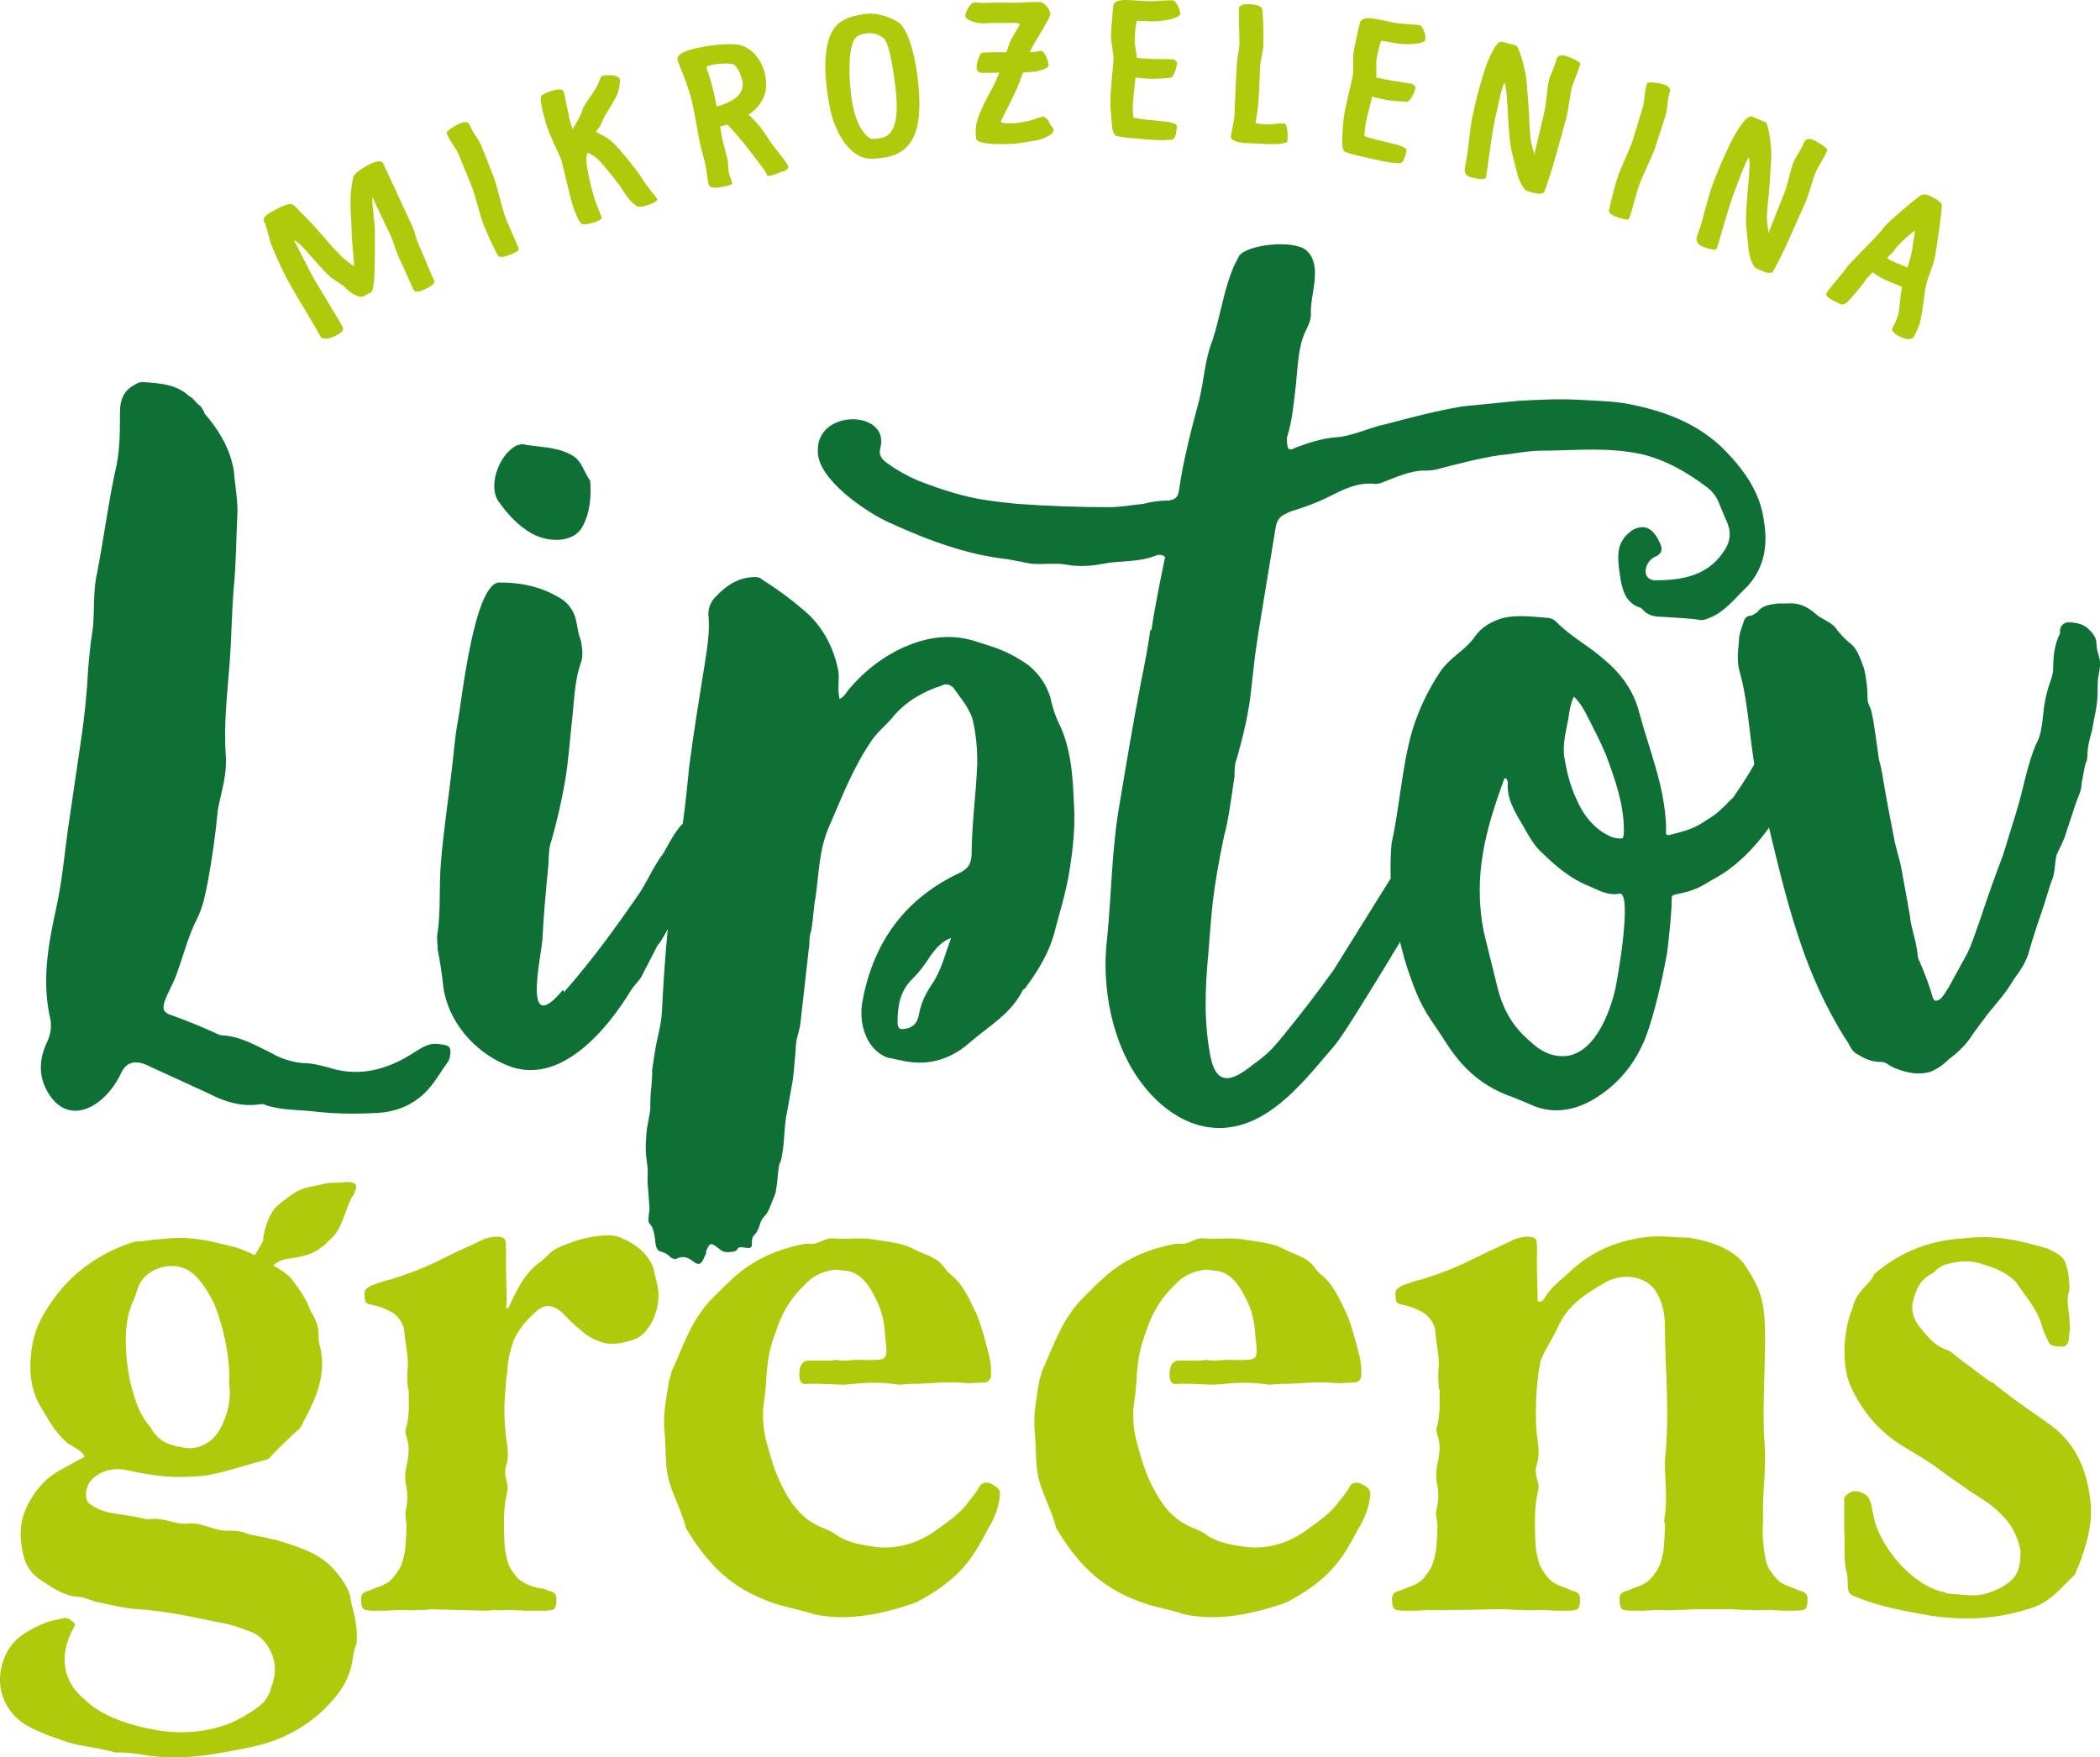 <?xml version="1.0" encoding="UTF-8"?>
<svg id="Layer_2" data-name="Layer 2" xmlns="http://www.w3.org/2000/svg" viewBox="0 0 1372.87 1149.09">
  <defs>
    <style>
      .cls-1 {
        fill: #afca0b;
      }

      .cls-1, .cls-2 {
        stroke-width: 0px;
      }

      .cls-2 {
        fill: #0e7035;
      }
    </style>
  </defs>
  <g id="Layer_1-2" data-name="Layer 1">
    <path class="cls-2" d="M294.28,690.03c0,1.45-.74,2.9-1.49,4.34-5.95,7.96-10.42,17.38-19.35,23.89-7.44,5.79-16.37,8.69-26.05,9.41-13.4.72-26.79.72-40.19-.73-11.17-1.45-22.33-.72-33.49-4.34-.74-.72-2.23-.72-2.98-.72-12.65,2.17-23.82-1.45-34.98-7.24l-37.96-17.38c-8.19-4.34-14.89-3.62-18.61,4.35-9.68,21-33.49,36.2-47.64,13.03-6.7-10.86-5.95-22.45-.74-33.3,2.23-5.07,2.98-9.41,2.23-14.48-5.95-25.34-1.49-49.24,3.72-73.13,3.72-16.65,5.21-33.31,7.44-49.96l8.93-60.82c2.23-15.2,3.72-29.69,4.47-44.89.74-8.69,1.49-17.38,2.98-26.06,1.49-12.31,0-25.34,2.98-37.65,4.46-23.17,7.44-47.06,12.65-70.23,2.23-10.86,2.23-23.17,2.23-34.75,0-7.24,2.23-13.76,8.93-17.38,2.23-1.45,3.72-2.17,5.95-2.17,11.17.72,22.33,1.45,30.52,9.41.74,0,.74.72,1.49.72,2.23,2.17,3.72,4.34,5.96,5.79l2.23,3.62v.72l2.98,3.62c8.19,10.14,14.14,21,16.38,34.03.74,10.14,2.98,20.27,2.23,30.41-.74,15.21-.74,30.41-2.23,45.61-1.49,17.38-1.49,35.48-2.98,52.85-1.49,18.83-3.72,38.38-2.23,57.92.74,12.31-2.98,23.17-5.21,34.75-1.49,15.93-3.72,31.86-6.7,47.79-1.49,7.24-2.98,15.93-6.7,23.17-5.95,11.58-8.93,23.89-13.4,36.2-2.23,6.52-5.95,12.31-8.19,18.82-.74,3.62-1.49,5.79,2.98,7.96,10.42,3.62,20.84,7.97,30.52,12.31,1.49.72,2.98,1.45,4.46,1.45,11.91.72,21.58,6.52,32.01,11.58,5.95,3.62,13.4,5.79,20.1,6.52,5.95,0,11.91,1.45,17.12,2.9,20.1,6.52,37.96,1.45,54.34-8.69,5.95-3.62,11.16-7.96,18.61-6.52,5.95.72,7.44,1.45,6.7,7.24"/>
    <path class="cls-2" d="M501.94,485.12c0,.72-1.49,5.07-2.23,5.07-6.7,9.41-5.21,15.93-10.42,26.07-4.47,8.69-4.47,10.14-12.65,24.62-2.23,2.9-4.47,5.79-5.96,8.69-5.95,10.14-10.42,21-17.12,29.69-8.19,11.58-14.14,23.89-21.59,36.2l-2.23,2.9-9.68,18.82c-1.49,3.62-5.21,6.52-7.44,10.14-14.89,24.62-46.15,63.71-81.13,49.23-21.58-8.69-38.7-28.96-41.68-51.41-.74-7.96-2.23-16.65-3.72-24.62,0-3.62-.74-7.24,0-10.86,2.23-15.2.74-31.13,2.23-46.34,1.49-18.83,4.47-38.38,6.7-57.2,1.49-11.58,2.23-23.89,4.46-35.48,2.23-11.58,10.42-89.06,26.8-89.78,13.4,0,25.31,2.17,37.21,8.69,7.44,3.62,11.91,9.41,13.4,17.38.74,4.34,1.49,8.69,2.98,12.31.74,5.07,1.49,9.41,0,13.76-4.47,12.31-4.47,26.07-5.95,38.37-1.49,13.03-2.23,26.07-4.47,39.1-2.23,13.03-5.21,26.06-8.93,39.1-2.23,5.79-1.49,12.31-2.23,18.1-1.49,15.93-2.98,31.13-3.72,47.06-1.49,14.48-12.65,63.71,13.4,32.58q.74.72.74,1.45c20.84-23.89,34.98-44.17,47.64-62.27,6.7-9.41,10.42-19.55,17.12-28.24,2.23-3.62,9.68-18.83,14.89-21l2.98-3.62c4.47-9.41,8.93-11.58,14.14-21,2.23-2.9,5.96-2.17,8.19-4.34,4.47-3.62,8.93-7.97,11.91-12.31,4.47-5.79,8.93-13.76,13.4-19.55.74-1.45,2.98-2.9,4.47-1.45,2.23,1.45,0,7.96-1.49,10.14M380.61,344.66c-5.21,9.41-20.1,10.86-32.75,4.34-8.93-5.07-16.37-13.03-22.33-21.72-6.7-10.86,1.49-31.13,12.65-36.2,1.49,0,2.23-.72,2.98-.72,10.42,2.17,21.59,1.45,31.26,6.52,8.19,3.62,8.93,11.58,13.4,17.38.74,10.86,0,21-5.21,30.41"/>
    <path class="cls-2" d="M554.04,451.82c11.91-14.48,26.79-25.34,43.17-31.13,14.14-5.07,28.28-5.79,42.43-.72,9.68,2.9,18.61,5.79,27.54,11.59,8.93,5.07,15.63,13.03,19.35,23.89,1.49,7.24,3.72,13.76,6.7,19.55,7.44,16.65,8.19,34.75,8.93,52.13.74,14.48-.74,28.24-2.98,41.99-2.23,14.48-6.7,28.24-10.42,42.72-3.72,12.31-10.42,23.17-17.86,33.31,0,.72-1.49,1.45-2.23,2.17-7.44,15.21-21.59,23.17-33.49,33.31-12.65,11.58-27.54,16.65-44.66,13.03l-10.42-2.17c-14.89-5.79-18.61-23.89-16.38-36.2,7.44-41.27,29.77-68.78,64.01-84.71,5.21-2.9,6.7-5.07,7.44-10.86,0-20.27,2.98-40.55,3.72-60.82,0-9.41-.75-18.82-2.98-28.24-2.23-7.96-8.19-14.48-12.65-21-2.23-2.17-5.21-2.9-7.44-1.45-11.16,3.62-22.33,9.41-31.26,19.55-4.47,5.79-10.42,10.14-14.89,16.65-11.91,17.38-19.35,36.93-27.54,55.75-6.7,15.2-6.7,30.41-8.93,46.34-1.49,7.24-1.49,15.21-2.98,22.45-1.49,3.62-.75,7.96-1.49,11.58l-5.21,46.34c-.74,8.69-3.36,11.03-3.36,19.72-2.23,26.07-1.26,14.96-5.72,41.03-1.49,6.52-1.49,13.76-2.23,21-2.23,18.83-2.58,4.42-4.07,23.97-1.49,10.86-.86,6.03-4.59,16.17-3.72,9.41-4.47,3.8-7.45,13.94-2.98,7.24-4.59,3.19-4.59,11.15,0,5.07-8.26-1-9.74,3.35-.74,1.45-7.44,2.17-9.68.73l-2.98-2.17c-4.47-3.62-5.21-2.9-7.44,2.17,0,.72,0,2.17-.74,2.9-2.23,5.79-3.72,7.24-8.19,3.62-2.98-2.17-5.95-3.62-10.42-1.45-.75.72-2.23,0-3.72-.72-5.95-6.52-9.61-.45-10.35-12.03-2.23-15.93-5.83-4.09-3.59-20.02l-1.37-18.34c.74-12.31-1.14-10.68-1.14-22.99.74-14.48.74-8.95,2.98-23.43,0-5.07,0-10.14.74-15.2,1.49-18.83-.98-1.2,2-20.75,1.49-10.86,4.1-16.82,4.85-27.68,1.49-29.69,3.72-60.09,8.19-89.78,4.47-23.17,7.44-47.06,9.68-70.96,2.98-23.17,6.7-45.61,10.42-68.78,1.49-9.41,2.98-19.55,2.23-28.96-.74-5.07,1.49-10.14,4.47-13.03,7.44-7.96,15.63-13.03,26.05-13.03,2.23,0,3.72.72,5.21,2.17,10.42,6.52,20.1,13.76,29.77,22.44,9.68,9.41,16.38,21.72,19.35,36.93.74,5.79-.74,11.58.74,18.1,2.23-.72,3.72-2.9,5.21-5.07M608.37,624.86c-3.72,5.79-7.44,10.86-11.91,15.2-8.19,7.96-9.68,18.1-9.68,28.24,0,4.34,1.49,5.07,5.21,4.34,5.21-.72,8.19-4.34,8.93-10.14,1.49-7.96,5.21-14.48,9.68-21,5.21-8.69,7.44-18.1,11.17-28.24-5.96,2.17-9.68,6.52-13.4,11.58"/>
    <path class="cls-2" d="M1140.54,385.2c-6.7,6.52-13.4,15.2-23.07,18.82-1.49.72-3.72,1.45-5.21,1.45-8.93-1.45-17.12-1.45-25.31-2.17-5.21,0-9.68-.72-13.4-5.07l-.74-.72c-9.68-2.9-11.91-10.86-13.4-18.82-.74-5.07-1.49-9.41-1.49-14.48,0-7.97,2.98-13.03,8.93-17.38,7.44-4.34,13.4-2.17,17.86,7.24,2.23,4.34,2.23,7.24-1.49,9.41-3.72,1.45-6.7,4.34-7.44,9.41,0,3.62,1.49,5.79,5.21,6.52h1.49c17.12,0,33.49-2.9,43.91-18.1,5.21-7.24,5.95-13.76,1.49-22.45l-4.47-10.86c-1.49-3.62-4.47-7.24-7.44-9.41-13.4-10.14-27.54-18.1-43.17-21.72-10.42-2.17-20.84-2.9-31.26-2.9-11.91,0-23.07.72-34.24.72-8.93,0-17.86,2.17-26.8,2.9-14.14,2.17-27.54,5.79-41.68,9.41-2.98.72-5.95.72-9.68.72-8.19.72-14.89,3.62-22.33,6.52-2.23.72-4.46,2.17-7.44,2.17-12.65-1.45-22.33,4.34-32.75,9.41-5.95,2.9-11.91,5.07-18.61,7.24-2.23.72-5.21,1.45-7.44,2.9-3.72,1.45-5.95,4.34-6.7,9.41l-11.16,68.06-2.23,15.2-2.23,19.55c-1.49,16.65-5.21,31.86-9.68,47.79-1.49,3.62-1.49,7.24-1.49,11.59-2.23,15.2-4.47,31.13-6.7,38.37-8.19,39.1-8.19,50.68-10.42,77.47-2.23,23.89-2.98,44.89,1.49,68.06,4.46,20.27,15.63,14.48,29.03,3.62,8.19-5.79,11.16-9.41,15.63-14.48,14.89-18.1,25.31-31.86,35.73-46.34l32.01-51.41,5.95-9.41c1.49-2.9,2.98-5.07,4.46-6.52,6.7-11.58,13.4-23.17,23.07-38.37,2.23-3.62,14.14-13.03,16.38-15.2,4.47-3.62,8.93-7.96,11.91-12.31,4.46-5.79,8.93-13.76,13.4-19.55.74-1.45,2.98-2.9,4.47-1.45,2.23,1.45,0,7.96-1.49,10.14,0,.72-1.49,5.07-2.23,5.07-6.7,9.41-5.21,15.93-10.42,26.07-4.47,8.69-4.47,10.14-12.65,24.62-2.23,2.9-4.47,5.79-5.95,8.69l-12.65,23.89c-8.93,13.76-55.82,93.4-65.5,104.99-16.38,18.82-35.73,44.89-61.78,52.13-26.05,7.24-49.12-7.24-64.01-26.79-20.1-26.07-26.79-63.72-23.07-94.85,2.98-29.68,2.98-58.65,8.19-88.33,4.47-26.79,8.93-53.58,14.14-80.37,2.23-10.86,4.47-22.44,5.95-33.3h.75c2.23-15.93,7.44-40.55,8.93-47.79-2.23-2.17-5.21-1.45-6.7-.72-11.17,4.34-22.33,2.9-33.49,5.07-7.44,1.45-15.63,2.17-23.82.72-7.44-1.45-15.63,0-23.82-.72l-14.89-2.9c-26.79-2.9-52.1-12.31-77.41-23.89-14.89-6.52-46.89-28.24-46.89-46.34-1.49-28.24,46.89-27.51,40.94-2.9-1.49,5.07.74,7.96,5.21,10.86,5.95,4.34,12.65,7.96,19.35,10.86,7.44,2.9,15.63,5.79,23.07,7.96,14.14,4.34,27.54,5.79,41.68,7.24,20.1,1.45,40.19,2.17,60.29,2.17,7.44,0,14.89-1.45,22.33-2.17,5.21-1.45,11.17-2.17,16.38-2.17,4.47-.72,5.95-2.17,6.7-5.79,2.98-21,8.19-40.55,13.4-60.1,2.98-12.31,3.72-26.07,8.19-37.65,5.95-17.38,7.44-34.03,14.89-50.68l2.98-5.79c5.21-7.24,34.98-10.86,43.92-3.62,11.16,10.14,2.23,28.96,2.98,41.99,0,5.79-3.72,10.14-5.21,15.2-2.98,7.96-3.72,21.72-4.47,29.69-1.49,12.31-2.23,23.89-5.96,35.48,0,2.17,0,5.07.74,7.24,2.23,1.45,3.72,0,5.21-.72,8.19-2.9,16.38-5.79,25.31-6.52,11.91-.72,22.33-6.52,33.49-8.69,16.38-4.34,32.75-8.69,49.87-11.59l36.47-3.62c13.4-.72,26.05-1.45,39.45-.72,11.16.72,22.33.72,33.49,2.9,21.59,4.34,42.43,11.59,59.55,27.51,14.14,13.76,26.05,29.69,28.28,49.23,2.98,17.38-.74,32.58-12.65,44.17"/>
    <path class="cls-2" d="M1195.62,457.61c0,1.45-.74,2.9-1.49,4.34-10.42,24.62-13.4,40.55-28.28,65.16-11.17,18.1-24.56,35.48-43.17,46.34l-5.21,2.9c-14.14,9.41-24.56,7.24-24.56,10.14,0,10.14-1.49,23.17-2.98,36.2-2.98,16.65-8.19,39.82-14.14,55.75-6.7,16.65-17.12,29.68-32.01,39.1-13.4,8.69-29.03,11.58-43.91,4.34l-10.42-4.34c-19.35-6.52-32.75-18.1-43.91-35.48-10.42-16.65-15.63-20.27-23.82-44.17-6.7-18.1-12.65-48.51-12.65-68.06,0-6.52,0-12.31.74-18.83,5.21-23.17,6.7-49.96,13.4-73.13,4.47-14.48,10.42-26.79,18.61-39.1,6.7-9.41,16.38-13.76,22.33-22.45,4.47-6.52,11.16-10.14,18.61-12.31,9.68-2.17,19.35-.72,29.03,0,2.23,0,4.47,1.45,5.21,2.17,9.68,10.14,21.58,15.93,32.01,25.34,10.42,8.69,18.61,19.55,22.33,33.31,6.7,25.34,17.12,49.23,17.86,76.03,0,3.62-.74,5.79,2.23,5.07,11.91-2.9,15.63-4.34,21.59-7.96l6.7-4.34c5.21-3.62,9.68-8.69,13.4-12.31,6.7-9.41,13.4-20.27,18.61-30.41,1.49-2.17,2.98-4.34,5.21-5.07,8.93-4.34,14.89-11.58,21.59-18.1,3.72-4.34,8.19-7.24,9.68-13.03.74-2.17,2.98-2.17,5.21-2.17,2.23.72,2.98,2.9,2.23,5.07M1058.67,584.32c-7.44,1.45-13.4-2.17-20.1-5.07-11.16-4.34-20.84-12.31-29.77-21-5.95-5.07-9.68-12.31-13.4-18.82-5.21-8.69-10.42-17.38-9.68-27.51,0-2.17-1.49-3.62-2.23-2.9-11.91,32.58-20.84,62.99-13.4,100.64l8.93,36.2c2.98,12.31,8.93,23.89,18.61,32.58,5.21,5.07,11.17,10.14,18.61,11.58,23.07,5.07,34.98-23.89,39.45-41.99,1.49-5.79,11.91-65.16,2.98-63.72M1022.94,496.71c1.49,8.69,3.72,17.38,7.44,25.34,3.72,8.69,8.93,16.65,17.86,22.45,3.72,2.17,7.44,4.34,12.65,3.62.74-2.17.74-3.62.74-5.07,0-17.38-5.95-34.03-11.91-49.96-3.72-8.69-8.19-17.38-12.65-26.07-2.23-4.34-4.47-7.96-8.19-11.58-2.98,6.52-2.98,12.31-4.46,18.83-1.49,7.24-2.98,15.2-1.49,22.44"/>
    <path class="cls-2" d="M1186.68,401.13c3.72,3.62,9.68,5.07,13.4,9.41,2.98,4.34,6.7,7.96,10.42,10.86,4.47,4.34,5.95,10.14,8.19,15.93,1.49,6.52,2.23,13.03,2.23,19.55,0,2.9,1.49,5.07,2.23,7.24,1.49,5.79,2.23,11.58,2.98,16.65l2.23,15.93c1.49,5.07,2.23,9.41,2.98,14.48l2.98,16.65,4.47,23.17,2.23,8.69c2.23,7.24,2.98,14.48,4.47,21.72l2.98,16.65c.74,8.69,4.47,17.38,5.21,26.79,0,1.45.74,2.9,1.49,4.34,2.98,7.24,5.96,14.48,8.19,22.45.74,2.9,2.23,3.62,5.21,1.45,2.23-2.17,3.72-5.07,5.21-7.24l11.91-21.72c3.72-7.24,5.95-15.2,8.93-23.17,4.47-13.76,9.68-28.24,14.89-41.99l8.93-28.96c4.46-14.48,6.7-29.69,12.65-43.44,2.98-5.07,3.72-11.58,4.47-18.1.74-7.96,2.23-15.93,5.21-23.89.74-2.17,1.49-5.07,1.49-7.24,0-7.96.75-15.93,4.47-23.17v-2.17c0-2.17,2.23-5.07,5.21-5.07,4.47,0,9.68.72,13.4,4.34,2.98,2.9,5.21,5.79,5.21,9.41,0,2.9.74,5.79,1.49,7.97,1.49,4.34.74,7.96,0,12.31-.74,3.62-.74,7.24-.74,11.58,0,8.69-2.23,16.65-3.72,25.34-1.49,5.07-2.98,10.86-2.98,16.65,0,2.17-.74,3.62-1.49,5.79l-2.23,11.58c0,5.07-2.23,8.69-3.72,13.03l-6.7,20.27c-1.49,5.07-3.72,8.69-5.96,13.76-1.49,5.79-.74,12.31-3.72,18.1l-4.47,14.48c-3.72,10.86-7.44,21.72-10.42,32.58-2.23,6.52-5.96,11.58-9.68,16.65-4.47,7.96-10.42,14.48-16.38,21.72l-9.68,13.03c-4.47,7.24-9.68,12.31-15.63,16.65-3.72,3.62-7.44,6.52-12.65,8.69-7.44,2.17-14.89.72-22.33-2.17-2.23-.73-4.47-2.17-6.7-3.62-1.49-.72-2.23-.72-3.72-.72-5.21,0-10.42-2.17-14.89-5.07-2.98-1.45-4.46-4.34-5.95-7.24-33.49-51.41-43.17-107.16-58.06-166.53-6.7-25.34-5.96-50.68-12.65-75.3-2.23-7.24-1.49-13.76-.74-21,0-4.34,1.49-7.96,2.98-12.31.74-2.9,2.23-4.34,5.21-4.34l3.72-2.17c3.72-5.07,8.93-5.07,13.4-5.79h5.95c6.7-.72,12.65,1.45,18.61,6.52"/>
    <path class="cls-1" d="M233.16,1074.68c-2.39,5.26-2.39,11-3.83,16.26-3.83,12.92-11,20.57-20.57,29.66-13.87,11.96-29.18,18.65-45.92,22-25.83,5.26-46.4,9.09-72.23,4.3-3.35-.48-11.96-1.44-14.83-.96-11.96-3.35-21.52-3.83-31.09-6.7-10.05-3.35-15.78-5.26-25.35-10.04-16.74-8.61-24.39-27.74-15.79-46.88,4.78-10.52,13.39-15.78,24.4-20.57,4.3-1.91,9.57-2.87,14.35-3.83,1.91-.48,6.7,2.87,6.7,4.3-.48,2.39-2.39,4.31-2.87,6.22-7.65,16.74-3.83,32.53,9.57,43.05,9.57,10.04,29.18,16.74,45.92,19.61,18.18,3.35,39.7,1.43,56.44-8.13,9.09-5.26,16.74-9.57,19.13-19.13,0-1.43,1.43-2.87,1.43-4.78,4.3-13.39-4.3-29.18-15.78-32.53-6.22-2.39-12.91-4.78-19.61-5.74-19.13-3.82-33-7.17-52.62-8.61-9.09-.48-18.18-2.87-27.27-4.79-4.78-.95-8.13-3.35-12.91-3.35-8.13-.48-16.74-6.22-22.48-10.05-7.17-4.3-11.48-10.52-12.92-18.17-3.35-15.78-1.43-26.31,8.13-40.18,5.74-7.65,10.52-11.48,18.66-15.79,2.87-1.43,10.04-5.74,13.39-7.17-.48-3.83-8.61-7.18-11-9.09-8.13-6.7-12.44-15.31-17.7-23.92-7.65-12.92-7.65-26.79-5.26-41.14,2.39-12.43,8.61-22.48,16.27-32.52,12.43-15.79,28.7-26.79,48.31-33.49,2.87-.95,4.78-.95,7.17-.95,6.22-.96,23.44-2.87,30.14-1.91,9.57.48,18.65,2.87,28.22,5.26,5.26.96,10.52,3.83,15.31,5.74l5.26-9.09c.48-7.18,3.35-15.79,7.65-21.53,3.83-3.83,6.22-5.26,10.04-8.13,7.65-5.74,13.39-5.74,21.52-7.65,3.35-1.44,11-.48,14.83-1.44,4.78,0,5.26.48,6.7,1.91.96,2.39-.96,3.83-1.44,6.7-1.91,1.44-2.39,4.31-3.35,6.22-4.31,10.04-5.26,17.7-13.87,24.39-.48,1.44-5.26,4.3-6.22,5.26-6.7,3.83-10.52,4.3-19.61,5.74-4.3.48-7.18,2.39-9.57,4.3,1.91,1.44,4.3,2.39,6.22,3.83,1.91,1.43,3.83,3.35,4.31,3.35,4.78,5.74,11,14.35,13.87,22.48,2.87,4.78,5.26,9.57,5.26,15.31,0,2.87,0,5.74.96,8.13,4.78,19.61-3.83,36.35-12.92,53.09-7.17,6.7-14.35,13.39-21.04,20.57-11.96,2.87-32.05,10.04-44.01,11-19.13,1.43-28.22.48-50.7-4.3-11-1.44-22,4.3-23.92,12.92-.96,2.39-.48,7.65,1.44,9.09,4.31,3.35,7.65,4.78,13.39,6.22,5.26.95,16.74,2.39,22,3.82,1.44.48,3.83.48,4.31.48,9.57-1.44,16.74,3.82,24.88,2.87,7.17-.96,14.35,2.87,21.52,4.3,5.26.96,11-.48,16.26,1.91,5.74,1.91,9.09,1.91,14.83,3.35l6.22,1.44c15.31,4.78,28.22,8.61,37.79,20.09,3.83,4.3,9.57,12.44,10.04,18.66.96,6.7,4.79,14.35,3.83,28.7M84.88,902.48c3.83,15.78,7.18,23.44,13.39,30.61,5.26,9.09,10.52,11.48,21.52,13.39,6.22,1.44,12.92-.48,18.18-4.78,7.17-5.74,13.87-22.48,11.96-35.87-.48-1.43,0-3.35,0-4.78,0-17.22-4.31-33.96-9.57-47.83-3.35-7.17-9.57-17.7-16.27-22-8.13-5.26-19.13-4.3-26.79,1.43-7.65,5.74-6.7,10.52-10.52,18.66-6.7,14.35-4.78,36.83-1.91,51.18"/>
    <path class="cls-1" d="M417.81,874.26c-4.3,2.39-13.39,4.78-18.18,4.3-4.3.48-11.96-2.87-16.26-5.74-3.35-2.87-7.17-5.74-10.52-9.09-4.3-4.3-6.22-7.18-11-9.09-6.22-2.39-10.52,1.44-18.17,9.57-2.39,2.87-5.74,7.17-8.13,12.92-1.91,5.74-3.83,12.43-3.83,19.61-.48,2.39-.96,5.26-.96,8.13,0,1.91-.48,3.83-.48,5.74-.96,10.04-.48,20.09.48,28.7.96,6.7,2.39,12.92,0,19.61-.96,3.35-.48,6.22.48,9.57.48,1.91.96,4.3.48,6.22-2.87,11.48-2.39,22.96-1.91,34.92,0,1.43.48,2.87.48,4.78,1.91,8.13,1.91,9.57,6.7,15.79,3.35,4.79,11.96,8.13,18.65,8.61,4.78,2.39,7.65,1.44,8.13,6.22,0,4.3-.48,7.18-2.87,7.65-.96,0-2.39.48-3.83.48h-14.83c-1.91-.48-4.3,0-6.22-.48-7.65,0-10.04.48-13.87,0-1.91.48-3.83.48-5.74.48-11-.48-22.48-.48-34.44-.96-3.35.48-6.7.48-9.09.48-3.83.48-6.22,0-13.87,0-1.91.48-4.3,0-6.22.48h-10.04c-1.44,0-2.87-.48-3.83-.48-2.39-.48-2.87-3.35-2.87-7.65.48-4.78,3.35-3.83,8.13-6.22,6.7-2.39,10.52-3.82,13.87-8.61,4.78-6.22,4.78-7.65,6.7-15.79.48-6.22.96-10.52.96-16.74v-1.44c-.48-2.87-.96-5.74-.48-8.61,1.44-5.74,1.44-11.48,0-17.7-.48-3.35-.48-7.65.48-11,1.44-6.7,2.39-12.92,0-19.61-.48-1.43-.96-3.35-.48-4.78,2.87-9.57,1.91-17.22,1.91-26.31h-.48c-.48-5.26-.48-10.52,0-16.27,0-7.65-1.91-14.35-2.39-22-.48-5.26-5.26-11-10.04-12.91-4.3-2.39-8.61-3.35-12.92-4.3-2.87-.96-2.87-2.39-2.87-5.26-.48-2.87,0-4.3,2.39-5.74.96-.96,3.83-1.91,5.26-2.39,2.39-.96,7.17-2.39,9.57-2.87,27.26-8.61,33.01-13.87,50.7-21.53l10.04-4.78c5.26-1.91,12.44-2.39,13.87.48.96,3.35.48,10.52.48,14.35,0,8.61.48,17.22.48,25.35,0,1.44,0,2.87-.48,4.3l1.44.96c5.26-11.48,10.52-22.96,20.57-30.14,4.78-3.35,7.17-7.65,11.96-9.57,4.3-1.91,9.09-3.83,13.87-5.26,6.7-1.91,19.13-4.3,25.83-1.91,7.17,2.87,14.35,6.7,19.61,14.35,1.43,2.39,2.87,4.3,3.35,7.17.48,3.35,1.91,6.7,2.39,10.05,2.87,12.44-2.87,27.74-11.96,33.96"/>
    <path class="cls-1" d="M529.27,1054.59c-9.57-2.87-19.13-4.3-28.22-8.13-13.87-5.26-26.31-13.39-36.35-24.87-5.74-6.22-11.48-14.35-16.26-22.48-2.39-10.04-8.13-20.57-11-30.61-2.87-10.04-1.91-20.57-2.87-30.61-1.43-13.39.96-22.48,2.87-35.4,0-.48.96-1.91,1.43-5.26,8.61-18.66,12.91-34.44,27.74-49.27,4.3-4.3,8.61-8.61,12.91-12.43,12.92-11.96,28.7-18.66,45.44-22,1.91-.48,6.7,0,8.13-.48,4.78-1.43,7.65-3.82,11.96-3.35,9.57.96,17.7-.96,27.27.96,8.61,1.43,17.22,1.91,25.35,6.22,6.22,3.35,13.39,4.78,17.7,9.57,1.91,1.91,3.35,4.3,5.26,6.22,9.09,6.7,12.91,16.74,17.7,26.31,3.35,7.65,6.7,21.05,8.61,28.7.96,3.83.96,7.66.96,11.48,0,2.39-1.44,4.3-3.83,4.78-3.82,0-7.65.48-11.48.48-14.83-1.44-24.87.48-37.79.48-2.39,0-4.78.48-7.17.48-12.91-1.91-20.57-1.43-35.4,0-8.13,0-16.26-.96-24.87-.48-3.35.48-4.78-1.43-4.78-6.22,0-5.26,1.43-9.09,6.7-9.09h6.7c2.87,0,6.22.48,10.05-.48,5.74.96,7.65.48,13.39,0,3.35,0,10.04.48,13.39,0,8.13,0,7.17-3.35,5.74-16.74-.48-11-3.35-18.66-8.13-27.27-3.83-6.7-9.57-14.35-19.61-14.35-6.22-1.91-16.74,1.91-21.53,6.22-11,10.05-17.22,19.13-22,33.48-7.66,20.09-5.26,30.13-7.66,44.96-1.43,8.61-.95,18.18,1.44,27.26,2.87,10.52,5.74,21.05,11,30.61,6.22,11.96,13.87,21.52,27.26,26.31,2.39.96,5.26,2.39,7.18,3.83,8.13,5.74,17.22,6.7,26.31,8.13,13.87,1.43,28.22-2.39,41.14-12.44,6.22-4.3,15.31-11,19.61-17.7,2.87-3.35,5.74-7.17,7.17-10.04,1.91-2.39,4.78-2.39,7.65-.96,3.35,1.91,6.22,3.35,5.26,8.13-.96,8.13-3.83,14.83-7.65,21.04-4.3,8.13-8.13,15.31-13.87,22.48-9.09,11.48-21.53,19.61-33.48,25.83-17.7,6.22-37.79,11-56.92,9.09-4.3-.48-8.61-.96-12.44-2.39"/>
    <path class="cls-1" d="M771.31,1054.59c-9.57-2.87-19.13-4.3-28.22-8.13-13.87-5.26-26.31-13.39-36.35-24.87-5.74-6.22-11.48-14.35-16.26-22.48-2.39-10.04-8.13-20.57-11-30.61-2.87-10.04-1.91-20.57-2.87-30.61-1.43-13.39.96-22.48,2.87-35.4,0-.48.95-1.91,1.43-5.26,8.61-18.66,12.91-34.44,27.74-49.27,4.3-4.3,8.61-8.61,12.92-12.43,12.91-11.96,28.7-18.66,45.44-22,1.91-.48,6.7,0,8.13-.48,4.78-1.43,7.65-3.82,11.96-3.35,9.57.96,17.7-.96,27.27.96,8.61,1.43,17.22,1.91,25.35,6.22,6.22,3.35,13.39,4.78,17.7,9.57,1.91,1.91,3.35,4.3,5.26,6.22,9.09,6.7,12.91,16.74,17.7,26.31,3.35,7.65,6.7,21.05,8.61,28.7.95,3.83.95,7.66.95,11.48,0,2.39-1.44,4.3-3.83,4.78-3.82,0-7.65.48-11.48.48-14.83-1.44-24.87.48-37.79.48-2.39,0-4.78.48-7.17.48-12.92-1.91-20.57-1.43-35.4,0-8.13,0-16.26-.96-24.87-.48-3.35.48-4.78-1.43-4.78-6.22,0-5.26,1.43-9.09,6.7-9.09h6.7c2.87,0,6.22.48,10.04-.48,5.74.96,7.65.48,13.39,0,3.35,0,10.04.48,13.39,0,8.13,0,7.18-3.35,5.74-16.74-.48-11-3.35-18.66-8.13-27.27-3.83-6.7-9.57-14.35-19.61-14.35-6.22-1.91-16.74,1.91-21.53,6.22-11,10.05-17.22,19.13-22,33.48-7.65,20.09-5.26,30.13-7.65,44.96-1.43,8.61-.96,18.18,1.43,27.26,2.87,10.52,5.74,21.05,11,30.61,6.22,11.96,13.87,21.52,27.26,26.31,2.39.96,5.26,2.39,7.18,3.83,8.13,5.74,17.22,6.7,26.31,8.13,13.87,1.43,28.22-2.39,41.14-12.44,6.22-4.3,15.31-11,19.61-17.7,2.87-3.35,5.74-7.17,7.17-10.04,1.91-2.39,4.78-2.39,7.65-.96,3.35,1.91,6.22,3.35,5.26,8.13-.96,8.13-3.83,14.83-7.65,21.04-4.31,8.13-8.13,15.31-13.87,22.48-9.09,11.48-21.53,19.61-33.48,25.83-17.7,6.22-37.79,11-56.92,9.09-4.31-.48-8.61-.96-12.44-2.39"/>
    <path class="cls-1" d="M1181.72,1045.02c0,4.3-.48,7.18-2.87,7.65-.96,0-2.39.48-3.83.48h-10.04c-1.91-.48-4.31,0-6.22-.48-7.65,0-10.05.48-13.87,0-2.87,0-7.17,0-11.48-.48h-26.79c-4.3.48-8.13.48-11,.48-3.83.48-6.22,0-13.87,0-1.91.48-4.31,0-6.22.48h-10.05c-1.44,0-2.87-.48-3.83-.48-2.39-.48-2.87-3.35-2.87-7.65.48-4.78,3.35-3.83,8.13-6.22,6.7-2.39,10.52-3.82,13.87-8.61,4.78-6.22,4.78-7.65,6.7-15.78.48-6.22.96-10.52.96-16.74v-.48c0-.96-.48-1.91-.48-2.87,2.39-14.35.48-24.39.48-38.74,3.35-33.01,0-61.23,0-87.53,0-9.57-1.44-16.26-5.74-23.44-6.22-10.52-22.48-12.44-33-6.22-13.39,7.65-25.35,15.31-31.57,30.14-3.35,7.17-8.13,13.87-11,21.52-2.87,12.91-3.83,35.4-2.39,48.31.96,6.22,1.91,12.92,0,19.13-1.43,3.35-.48,6.7,0,9.57.96,2.39,1.44,4.78.96,6.7-2.87,11.48-2.39,23.44-1.91,34.92,0,1.91.48,3.82.48,5.74,1.91,8.13,1.91,9.57,6.7,15.78,3.35,4.79,7.18,6.22,13.87,8.61,4.78,2.39,7.65,1.44,8.13,6.22,0,4.3-.48,7.18-2.87,7.65-.95,0-2.39.48-3.83.48h-10.04c-1.91-.48-4.31,0-6.22-.48-7.66,0-10.05.48-13.87,0-2.87,0-7.17,0-11.48-.48-11.48,0-23.44.48-35.4.48h-2.39c-3.83.48-6.22,0-13.87,0-1.91.48-4.31,0-6.22.48h-10.05c-1.44,0-2.87-.48-3.83-.48-2.39-.48-2.87-3.35-2.87-7.65.48-4.78,3.35-3.83,8.13-6.22,6.7-2.39,10.52-3.82,13.87-8.61,4.78-6.22,4.78-7.65,6.7-15.78.48-6.22.96-10.52.96-16.74v-1.91c-.48-2.87-1.44-5.74-.48-9.09,1.44-5.74,1.44-11.96,0-17.7-.48-3.83-.48-7.65.48-11.48,1.43-6.7,2.39-12.92,0-19.13-.48-1.43-.96-3.35-.48-4.78,2.39-8.13,1.91-16.74,1.91-25.35h-.48c-.48-5.26-.48-10.52,0-16.27,0-7.65-1.91-14.35-2.39-22-.48-5.26-5.26-11-10.05-12.91-4.3-2.39-8.61-3.35-12.92-4.3-2.87-.96-2.87-2.39-2.87-5.26-.48-2.87,0-4.31,2.39-5.74.96-.96,3.83-1.91,5.26-2.39,2.39-.96,7.17-2.39,9.57-2.87,27.26-8.61,33-13.87,50.7-21.53l10.05-4.78c5.26-1.91,12.43-2.39,13.87.48.96,3.35.48,10.52.48,14.35,0,8.61.48,17.22.48,25.35,0,.48.48.48.48.48.48.48,1.91.48,1.91,0,.96-.48,1.91-1.44,2.39-2.39,4.31-7.65,11.96-12.44,18.18-18.66,12.91-11.48,28.22-18.18,45.44-20.57,10.52-1.91,20.57,0,30.61,0,14.35,2.39,30.14,7.65,37.31,19.13,9.57,14.83,12.44,22.96,12.44,46.88,0,18.65-1.91,48.79-.48,66.96,1.44,15.78-.95,30.14-.95,45.92v8.13c-.48,5.74,0,12.44.95,19.13,1.44,7.17,1.44,9.09,6.22,14.83,3.35,4.79,7.18,6.22,13.87,8.61,4.78,2.39,7.65,1.44,8.13,6.22"/>
    <path class="cls-1" d="M1211.86,1043.59c-5.26-1.91-3.35-7.18-4.31-14.35-2.87-9.57-.96-19.13-1.91-29.18v-19.13c0-2.87.96-2.87,3.35-4.78,1.91-1.44,4.78-1.44,7.17-.48,3.35,1.43,4.78,1.91,6.22,5.26.95,2.39,1.43,4.78,1.91,7.65,1.91,12.44,8.61,23.44,16.74,33.01,7.66,8.61,19.13,17.7,30.61,19.61.96.95,3.35.95,3.83.95,14.35.96,18.17,2.87,32.05-3.83,11-5.74,13.39-11.48,13.39-24.39-1.44-7.65-4.78-15.31-10.05-21.05-7.65-8.61-13.87-11.96-23.44-18.18-7.65-5.26-15.78-11-23.44-16.74-5.74-3.83-11.96-7.65-17.7-11-17.22-10.04-29.18-23.91-36.83-41.61-5.26-11.96-4.78-34.92,1.43-49.27,2.87-13.39,11.96-15.78,14.35-22.96,13.87-11.96,32.53-22,58.84-23.44,19.61-2.39,34.92.96,54.53,6.7,9.56,4.78,11.48,5.74,13.39,15.78.48,2.87,1.43,10.52.48,12.91-1.91,6.22.48,12.44.48,19.13.48,3.83,0,6.7-.48,11,0,2.87-1.91,5.74-4.78,5.26-4.3,0-7.65-.48-8.61-3.35-1.44-3.35-3.35-6.7-4.3-10.52-2.87-10.52-10.05-18.18-15.78-26.79-4.3-6.22-13.87-10.52-20.57-12.44-9.09-3.35-15.78-3.35-24.87-.96-3.83.48-7.17,3.35-9.57,5.74-7.65,3.83-11,9.09-13.39,18.66-1.43,6.22.48,11.96,4.31,16.74,4.78,5.74,9.09,11.96,17.22,14.83,3.35.96,5.74,3.83,9.09,6.22l19.13,14.35c.96.48,2.39.96,2.87,1.44,11.96,10.05,25.35,18.66,37.79,27.74,16.74,12.43,23.92,30.61,25.83,51.66,1.43,14.35-4.78,33.48-10.52,45.92-8.61,8.13-15.79,17.7-27.74,21.52-18.65,6.22-39.7,9.09-66.01,5.26-19.13-3.35-34.92-6.22-50.7-12.92"/>
    <path class="cls-1" d="M193.13,135.23c4.99,5.16,10.1,9.98,14.09,14.65,5.69,6.65,10.88,12.64,15.2,16.97,2.62,2.62,6.68,5.75,8.96,7.19.52-.83-1.12-11.55-1.53-23.69-.14-6.73-.93-14.57-.7-20.76.25-6.76,1.36-11.58,1.76-13.82.47-2.6,8.61-7.41,11.26-8.63,6.37-2.93,7.88-1.34,8.45-.06.57,1.27,15.26,32.77,18.82,40.66,2.36,5.23,1.97,7.07,4.33,12.3,4.56,10.09,5.59,13.68,10.26,24,.26.58-.64,2.51-6.51,5.22-5.88,2.71-6.91.83-7.4-.21-.49-1.04-6.72-15.28-10.01-22.3-2.49-5.31-2.18-7.28-4.66-12.58-1.13-2.42-10.93-22.71-11.93-25.19-.73,2.17,1.66,17.93,1.56,21.64-.13,6.96.79,37.96-2.42,40.41-.81.54-4.6,2.45-5.45,2.88-1.83.93-7.4-1.6-10.9-5.31-2.61-2.77-7.18-4.76-10.63-7.82-5.65-5.03-12.43-13.76-18.39-19.83-2.18-2.29-4.6-3.76-5.27-4.12,4.36,8.21,7.28,14.3,11.64,22.51,3.7,6.96,16.64,27.49,20.33,34.46.6,1.13,1.13,2.7-4.37,5.66-4.3,2.31-8.97,2.55-9.95.76-5.08-9.26-15.86-26.58-20.95-35.84-5.4-9.82-11.18-23.35-12.07-26.48-.89-3.14-2.4-9.88-3.67-12.21-1.16-2.13-1.77-3.87,6.8-8.44,10.38-5.53,11.54-3.93,13.36-2"/>
    <path class="cls-1" d="M307.17,81.94c2.17,5.58,5.43,8.41,7.35,12.99,1.93,4.59,5.92,14.91,8.04,20.38,3.12,8.07,5.07,19.61,8.39,28.15,1.39,3.56,6.58,15.06,7.96,18.62.55,1.43.41,2.14-5.82,4.61-1.99.79-6.57,2.34-7.71.21-2.41-4.5-6.92-14.23-8.83-18.95-3.25-8.03-5.29-19.02-8.53-27.05-3.29-8.01-4.93-12.01-8.21-20.01-2.04-4.68-5.25-7.64-7.78-13.88-.57-1.42,6.55-5.51,8.98-6.47,4.33-1.71,5.7.22,6.16,1.41"/>
    <path class="cls-1" d="M429.72,130.31c.39,1.34-4.45,3.28-7.26,4.11-1.91.57-3.31.99-5.35.68-1.05-.22-5.51-3.39-8.95-9.11-3.5-5.83-11.08-15.14-15.97-20.48-3.55-3.88-5.98-4.63-7.99-5.66-.25.75-.38,1.12-.62,1.88-1.59,4.53,4.24,25.8,5.27,28.94.72,2.19,3.97,9.96,4.33,11.04.36,1.09.12,2.09-5.31,3.91-1.64.55-5.49,1.32-7.15.93-2.29-.53-5.45-9.7-6.16-11.75-1.41-4.09-7.22-29.15-7.72-30.6-.49-1.45-6.91-14.58-9.14-21.09-1.2-3.5-4.97-16.73-4.1-19.99.35-1.2,4.65-2.93,6.03-3.38,6.72-2.24,8.43-1.17,8.91.29.39,1.21,2.45,11.66,3.65,17.16.6,2.75,1.61,5.38,2.15,7.48.73-1.85,5.09-8.09,6.18-12.17,1.08-4.09,7.23-11.22,9.57-15.8,1.79-3.47,2.74-6.81,3.29-6.98,2.9-.87,10.93-1.12,11.85,2.07.35,1.22-.31,7.13-2.35,11.29-2.66,5.43-7.6,12.13-9.24,16.36-1.63,4.24-2.99,5.05-4.1,6.78,4.91,2.51,8.43,4.12,12.54,8.34,3.59,3.69,14.07,16.25,17.39,21.77,3.87,6.42,9.85,12.64,10.24,13.99"/>
    <path class="cls-1" d="M515.32,108.67c.23,1.12-.77,2.88-3.36,3.42-1.56.32-5.49,2.19-8.08,2.74-1.43.31-2.39.25-2.57-.61-.51-2.37-6.74-9.75-11.83-16.42-4.61-6.04-9.12-11.32-13.91-16.39-1.54.5-3.14.94-4.77,1.36.74,4.45,1.32,7.96,1.62,9.18.74,3.1,2.3,8.48,3.1,11.82.71,2.98.25,6.22.96,9.2.36,1.49,1.88,5.57,2.12,6.57.24.99-1.02,1.42-3.08,1.92-5.03,1.22-11.39,2.56-12.29-1.01-.88-3.46-1.36-10.29-2.24-13.76-.97-3.82-2.07-7.61-3.04-11.45-1.37-5.43-3.38-20.15-6.18-31.26-2.39-9.51-7.7-20.65-8.8-24.97-1-3.94,7.44-6.32,10.52-7.07,10.2-2.48,20.58-3.51,27.9-2.89,7.32.62,16.27,7.35,18.9,20.2,2.42,11.78-2.55,20.29-11.52,26.16.28-.12.42-.18.69-.29,6.07,5.18,10.14,11.22,14.27,17.76,1.82,2.74,11.24,14.07,11.6,15.81M466.62,60.46c.64,2.69,1.28,5.88,1.9,9.19,7.83-2.15,18.98-6.69,16.76-16.84-.65-2.99-3.12-10.48-6.77-11.02-2.96-.44-8.39-.31-12.13.41-2.64.51-4.64,1.36-4.5,1.98.65,2.72,1.95,4.51,4.74,16.27"/>
    <path class="cls-1" d="M589.14,16.17c6.54,7.8,9.67,25.4,10.76,34.75,2.66,22.9,2.74,48.62-21.92,52.12-5.35.76-10.46,1.28-14.6-.39-12.14-4.94-19.07-21.4-21.27-34.33-2.14-12.56-5.02-33.15,1.3-46.55,3.63-7.81,10.71-11.02,22.06-12.63,9.94-1.41,21.32,4.23,23.66,7.02M557.47,28.07c-3.86,11.28-1.53,31.29-.51,37.82,1.28,8.17,4.22,18.9,11.22,24.17,1.98,1.5,5.33.49,7.7.16,12.94-1.84,10.77-23.69,9-37.34-1.07-8.2-3.66-24.68-7.02-27.71-2.59-2.33-6.68-3.99-11.03-3.37-4.49.64-7.69,1.38-9.38,6.27"/>
    <path class="cls-1" d="M685.98,80.19c.6,1.77,2.8,3.59,2.84,4.73.12,3.31-7.58,5.96-9.64,6.53-1.15.32-13.32,2.36-16.07,2.53-2.76.17-24.57,1.42-24.99-3.53-.36-4.19-.61-7.1.65-11.3,2.71-9.29,9.84-20.95,11.74-25.04.91-2.06,1.82-4.34,2.72-6.67-4.92.06-10.53.43-12.01.09-2.38-.56-2.64-1.95-2.8-3.86-.16-1.91,2.19-9.11,3.58-9.22,3.16-.24,11.15-.39,15.96-.27.91-2.65,1.36-3.97,2.28-6.61,1.58-3.92,6.54-10.83,6.48-11.97-1.45-.69-3.58-.7-5.12-.61-3.81.22-11.76-.14-16.69.22-7.05.52-13.66-2.25-13.87-4.65-.17-2.03,3.14-8.69,5.56-8.89,1.14-.09,5.78.55,11.34.16,5.98-.42,12.32.21,17.17-.06,4.99-.28,10.14-.63,15.13-.35,2.7.15,6.32,4.84,6.43,7.9.09,2.29-11.02,19.19-12.89,23.62-.18.47-.27.71-.45,1.18.43-.02.88-.04,1.34-.07,2.77-.13,5.66-.77,5.94-.78,2.08-.09,4.84,6.42,4.95,9.35.1,2.42-7.93,4.28-11.77,4.47-2.01.13-3.01.2-5.02.35-1.38,3.99-2.85,8-4.21,10.99-3.49,7.73-10.3,20.44-10.25,21.08.11,1.53,7.55,1.16,9.41,1.05,1.6-.1,9.13-1.41,11.23-2.16,2.1-.74,5.65-2.05,6.85-2.1,1.34-.06,3.41,1.64,4.17,3.9"/>
    <path class="cls-1" d="M769.35,82.45c-.23,6.35-1.65,8.98-3.62,8.91-1.32-.05-5.18.57-9.62.23-11.09-.85-25.78-1.71-27.11-3.24-.92-1.02-1.71-3.45-1.85-4.71-.24-2.14-1.24-11.19-1.26-16.93-.03-8.15,2.12-25.85,2.11-28.4,0-2.55-1.7-12.09-1.7-13.88-.01-4.45,1.36-20.24,1.5-20.88.43-1.66,2.28-3.59,7.99-3.56,4.85.02,10.83.73,15.68.82,4.71.09,10.44-.78,15.15-.63,2.14.07,5.06,6.28,4.96,8.95-.08,2.29-9.5,5.01-18.66,4.83-2.82-.06-8.74-.4-9.73-.29-.58,1.01-1.37,9.28-1.41,12.6-.04,3.31,1.43,8.92,1.4,11.47,0,.06,0,.09,0,.15,3.36.34,9.62.64,12,.69,3.59.08,8.01.08,11.05.18,1.38.04,3.27,1.25,3.23,2.27-.12,3.56-2.42,9.62-4.04,9.8-2.01.22-8.9.77-11.9.7-5.22-.11-9.09-.54-11.18-.84-.62,6.18-1.38,12.03-1.66,16.31-.32,4.82.17,9.42.17,9.93,5.86,1.21,10.9,1.55,16.62,2.08,5.71.53,11.94,1.39,11.86,3.43"/>
    <path class="cls-1" d="M825.42,7.1c.59,7.73.67,20.88.4,24.05-.31,3.68-1.57,7.02-1.87,10.7-.4,4.82-.78,19.1-1.44,26.85-.37,4.44-1.47,9.45-1.67,11.87,2.5.58,4.64.52,6.63.7,5.32.48,7.07-1.02,12.4-.48,1.73.17,2.17,7.51,1.75,11.57-.21,2.02-11.22,2.09-14.64,1.78-3.94-.35-11.08-.45-13.31-.62-2.23-.17-9.17-1.05-8.95-4.23.21-3.05,1.93-8.67,2.29-13.76.15-2.16.84-23.43,1.65-34.98.25-3.56,1.33-7.18,1.58-10.74.19-2.67-.53-20.59-.27-24.4.09-1.27,1.36-3.12,8.34-2.59,3.14.24,6.85.96,7.11,4.27"/>
    <path class="cls-1" d="M919.48,98.4c-1.11,6.26-2.88,8.66-4.83,8.32-1.3-.23-5.22-.15-9.59-1.11-10.9-2.38-25.36-5.28-26.47-6.98-.77-1.14-1.22-3.65-1.19-4.92.05-2.16.32-11.26,1.1-16.94,1.1-8.07,5.68-25.3,6.03-27.83.35-2.53,0-12.21.23-13.98.6-4.41,4.16-19.86,4.38-20.47.66-1.58,2.76-3.23,8.43-2.41,4.81.7,10.65,2.23,15.46,2.99,4.66.74,10.47.68,15.14,1.48,2.12.37,4.16,6.92,3.69,9.56-.4,2.25-10.13,3.64-19.21,2.19-2.79-.45-8.62-1.61-9.62-1.64-.71.93-2.65,9-3.14,12.28-.49,3.27.18,9.04-.2,11.56,0,.06-.01.09-.02.15,3.3.8,9.47,1.97,11.82,2.35,3.55.58,7.94,1.19,10.95,1.71,1.36.23,3.08,1.7,2.9,2.7-.62,3.51-3.73,9.19-5.37,9.14-2.03-.06-8.94-.47-11.91-.96-5.17-.83-8.96-1.8-10.99-2.39-1.47,6.03-3.04,11.72-3.91,15.92-.98,4.73-1.13,9.35-1.21,9.86,5.65,2.01,10.61,3.04,16.22,4.36,5.6,1.32,11.67,3.04,11.31,5.05"/>
    <path class="cls-1" d="M1033.05,41.86c-1.75,6.51-3.96,10.07-5.33,14.91-1.23,4.34-2.36,15.31-3.95,21.21-2.25,8.36-5.4,18.99-7.65,27.35-1.32,4.91-4.62,15.1-6.46,19.88-.88,2.26-5.56,1.29-7.61.75-3.47-.9-4.69-1.48-5.11-1.97-1.06-1.2-4.08-5.41-5.53-12.42-1.06-5.11-2.97-10.43-3.88-16.54-1.48-10.69-1.75-21.75-1.98-25.59-.41-6.87-1.05-14.1-2.16-15.52-2.18,5.12-4.55,17.5-6.02,23.97-2.34,10.3-5.27,35.23-5.92,38.08-.4,1.74-4.74,1.13-8.75.25-2.2-.49-4.29-1.46-5.02-3.7-.4-1.26.1-3.63.43-5.12,2.11-9.83,2.53-22.11,4.62-31.95,1.96-9.21,4.35-18.24,7.1-27.26,2.01-6.57,7.75-21.78,11.82-20.88,2.1.46,7.22,1.88,9.32,2.36,1.96.45,6.07,14.88,6.91,22.28.42,4.28.9,12.02,1.43,17.9.47,5.19.43,13.88,1.31,21.05.53,4.07,1.97,7.2,2.33,10.18,1.17-4.04,4.68-19.96,6.42-26.75,1.45-5.67,1.97-16.83,3.19-21.65,1.09-4.32,3.57-8.28,5.02-13.96.31-1.23,1.3-3.35,5.9-2.16,2.5.65,10,3.82,9.6,5.3"/>
    <path class="cls-1" d="M1091.59,60.2c-1.86,5.69-1.14,9.94-2.56,14.7-1.41,4.77-4.87,15.29-6.7,20.86-2.7,8.23-8.49,18.39-11.34,27.1-1.19,3.63-4.46,15.82-5.65,19.45-.47,1.45-1.05,1.91-7.39-.11-2.02-.65-6.52-2.34-6.05-4.72.99-5.01,3.67-15.39,5.18-20.25,2.57-8.27,7.95-18.07,10.54-26.33,2.53-8.28,3.8-12.41,6.33-20.69,1.39-4.91.8-9.23,2.8-15.66.45-1.46,8.51-.13,10.98.67,4.4,1.41,4.24,3.78,3.84,4.99"/>
    <path class="cls-1" d="M1194.59,98.35c-2.69,6.18-5.41,9.38-7.47,13.97-1.85,4.11-4.56,14.81-6.99,20.41-3.45,7.94-8.13,17.99-11.58,25.94-2.03,4.67-6.79,14.26-9.31,18.72-1.21,2.11-5.75.43-7.72-.41-3.33-1.42-4.47-2.17-4.83-2.73-.89-1.34-3.3-5.97-3.74-13.14-.32-5.22-1.47-10.77-1.5-16.96.06-10.81,1.37-21.8,1.69-25.64.57-6.85.98-14.11.08-15.69-2.91,4.74-7.06,16.65-9.45,22.84-3.82,9.85-10.33,34.09-11.39,36.82-.65,1.67-4.9.41-8.77-1.06-2.12-.81-4.07-2.09-4.49-4.41-.22-1.31.63-3.58,1.16-5.01,3.52-9.41,5.7-21.51,9.21-30.94,3.28-8.83,6.96-17.41,11.01-25.93,2.94-6.2,10.87-20.41,14.8-18.91,2.03.77,6.94,2.95,8.97,3.74,1.89.74,3.93,15.65,3.7,23.1-.19,4.31-.83,12.04-1.14,17.94-.28,5.21-1.56,13.81-1.71,21.05-.06,4.11.94,7.43.87,10.43,1.75-3.82,7.55-19.07,10.25-25.53,2.26-5.39,4.38-16.37,6.3-20.97,1.71-4.11,4.76-7.66,7.02-13.07.49-1.17,1.78-3.12,6.2-1.25,2.41,1.02,9.45,5.3,8.84,6.7"/>
    <path class="cls-1" d="M1251.15,220.18c-1.1,2.01-4.7,2.34-10.56-.82-1.79-.97-4.13-3.51-3.65-4.41,1.44-2.7,3.53-6.63,4.35-10.52.46-2.24.87-10.07,2.12-16.91-4.17-1.82-10.43-4.21-12.9-5.46-.93-.47-3.28-1.92-6.3-4.05-2.61,2.66-4.66,4.92-5.19,5.98-.79,1.59-10.42,13.03-11.76,13.92-2.64,1.68-3.49,1.27-6.03.03-2.68-1.3-8.28-3.98-7.3-6.05,1.2-2.53,12.26-14.89,13.2-16.84.88-1.83,22.84-23.3,24.13-25.92,1.13-2.29,23.3-21.54,25.63-21.92,2.33-.39,4.42.67,6.39,1.68,1.96,1.01,5.02,2.75,6.13,4.75.69,1.21-3.83,31.82-4.7,35.53-1.41,6-4.32,11.61-5.62,17.64-1.03,4.77-1.88,15.21-3.68,23.08-.99,4.39-3.88,9.63-4.25,10.3M1246.99,174.88c.78-2.45,1.6-4.94,2.21-7.42.64-2.64,1.21-5.57,1.42-8.3.17-2.27,1.27-6.22,1.31-8.49-2.74,1.89-11.7,9.76-13.03,12.38-.41.81-2.5,2.94-5.18,5.59.81.69,1.49,1.24,1.81,1.4,2.17,1.1,7.85,3.25,11.47,4.84"/>
  </g>
</svg>